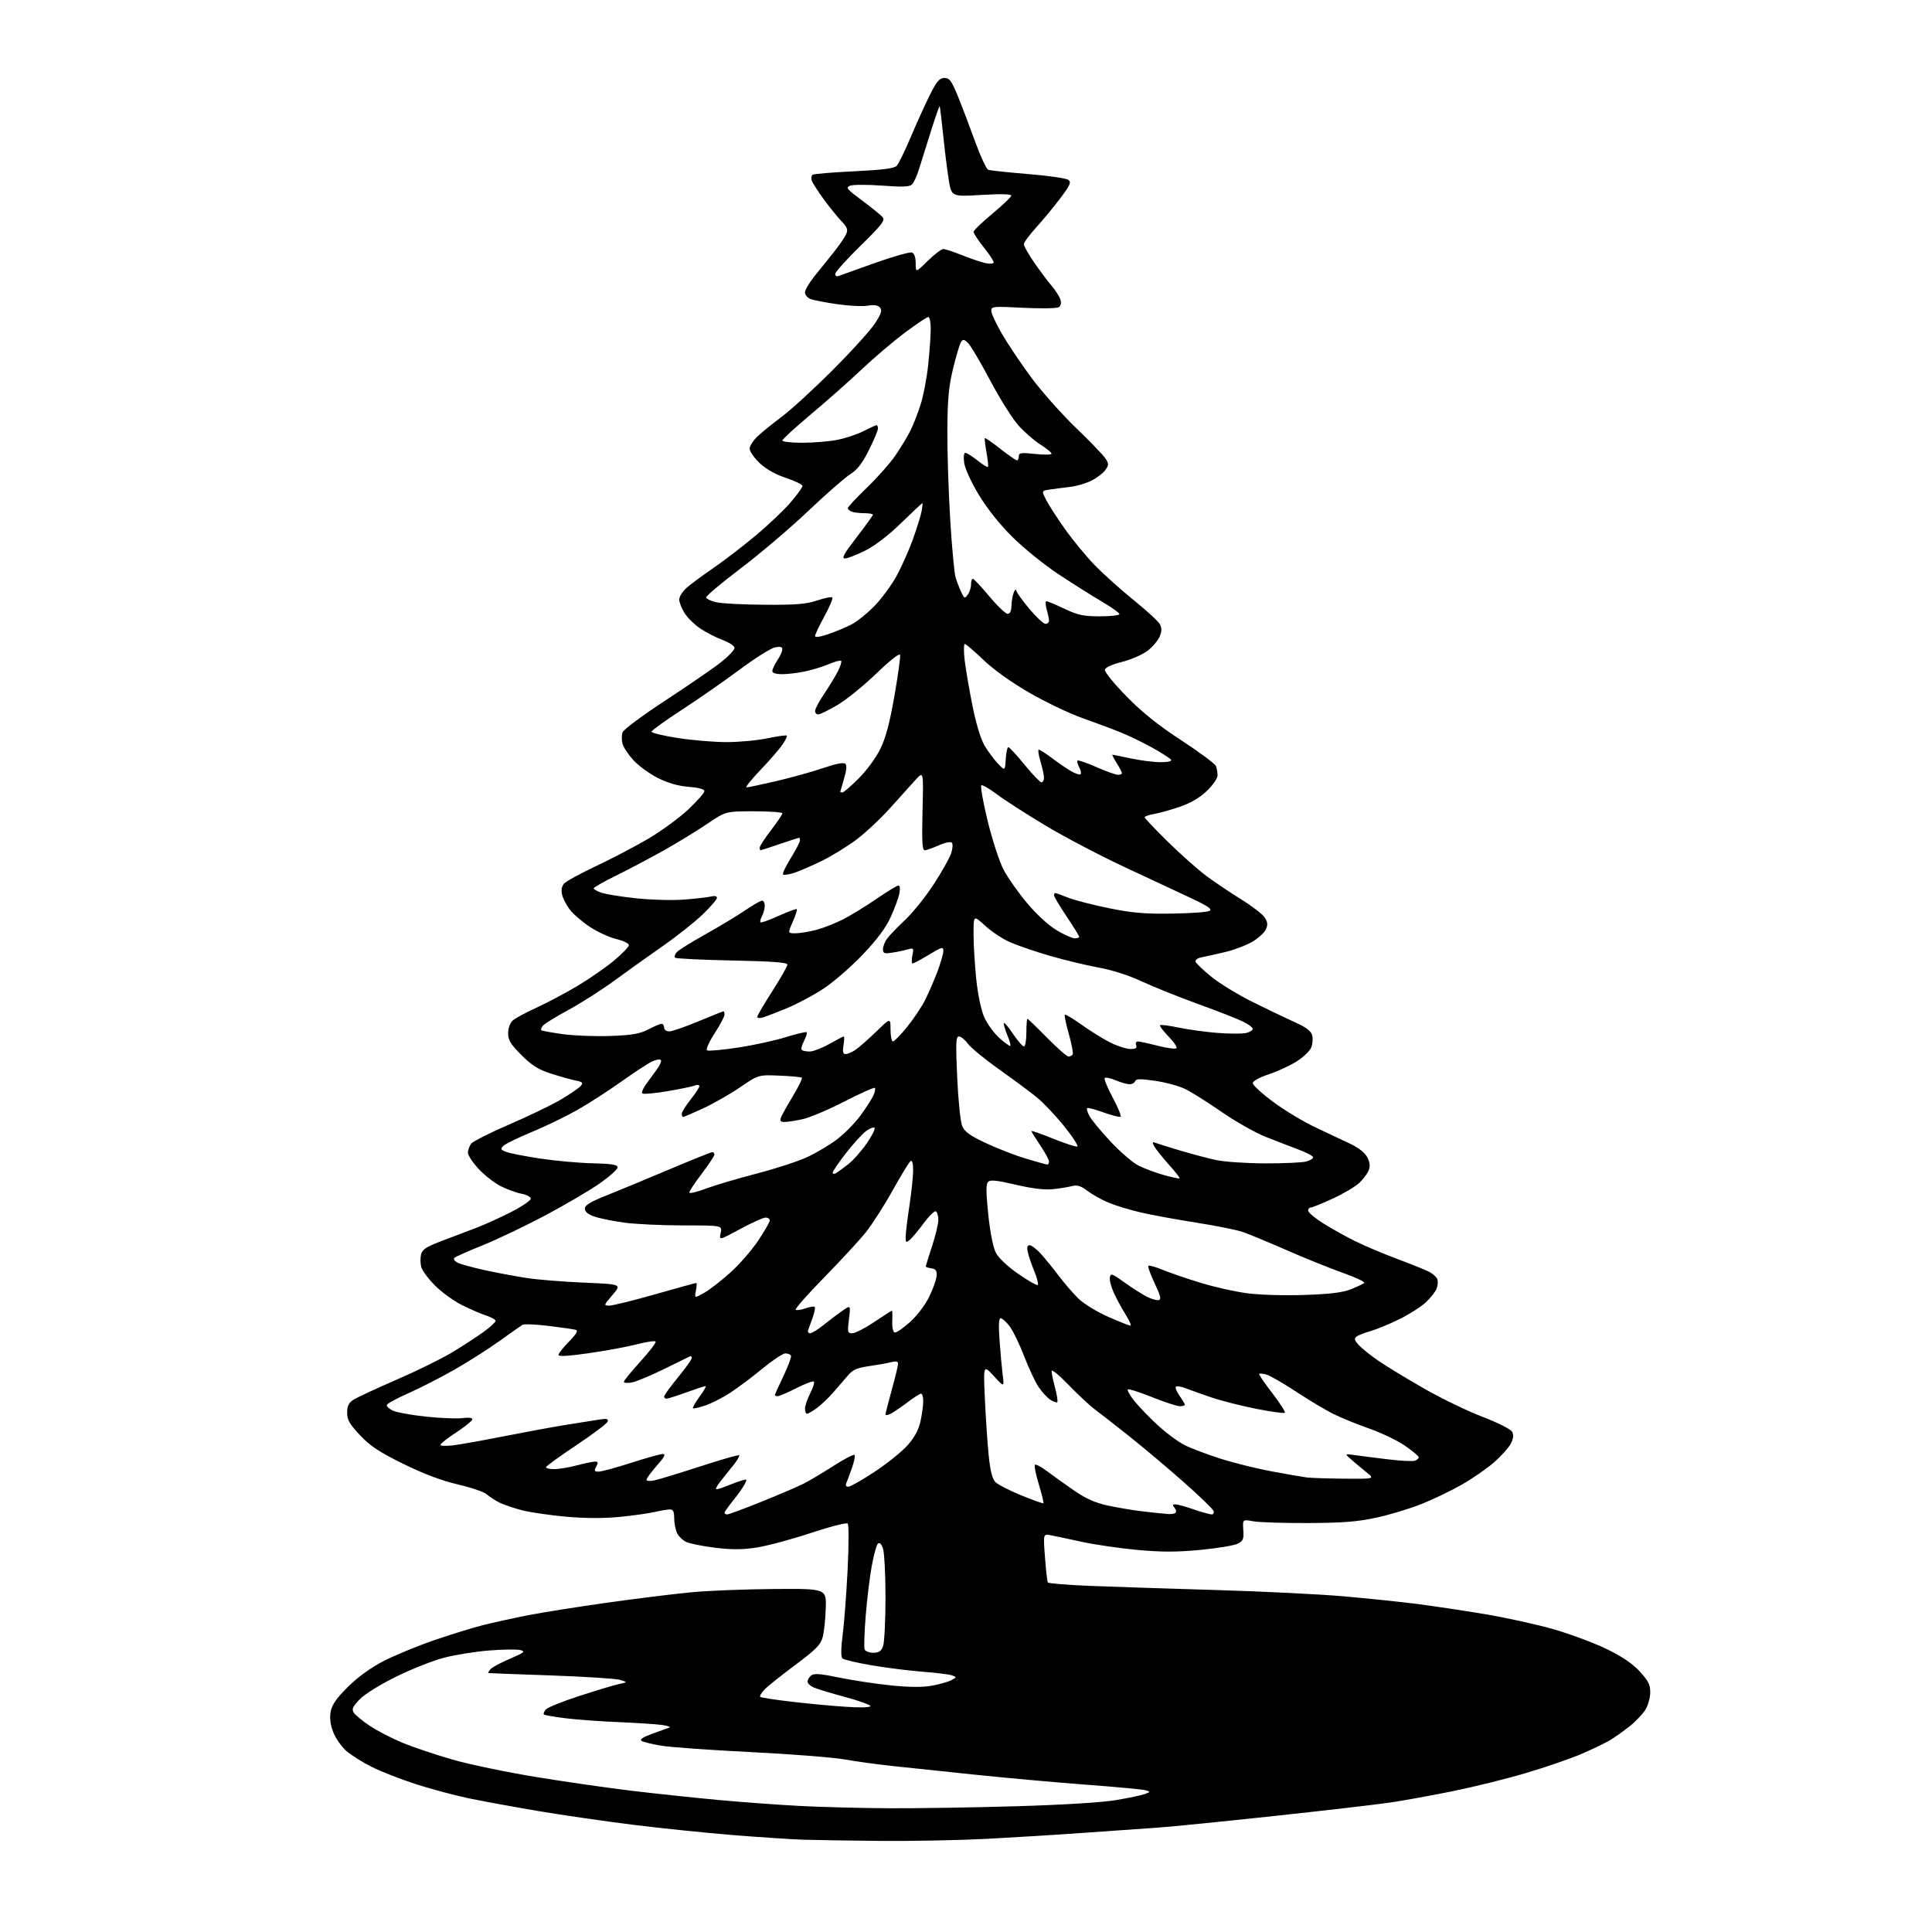 <?xml version="1.0" encoding="UTF-8" standalone="no"?>
<svg 
  version="1.1" 
  xmlns="http://www.w3.org/2000/svg" 
  xmlns:xlink="http://www.w3.org/1999/xlink" 
  xmlns:svg="http://www.w3.org/2000/svg"
  xmlns:rdf="http://www.w3.org/1999/02/22-rdf-syntax-ns#"
  xmlns:cc="http://creativecommons.org/ns#"
  xmlns:dc="http://purl.org/dc/elements/1.1/"
  viewBox="0 0 768 768"
  width="768"
  height="768"
>
<style>svg {background-color: white; }</style>"
<path stroke="none" fill="black" fill-rule="evenodd" d="M350.00,731.79C337.62,731.68 323.68,731.46 319.00,731.30C314.32,731.14 301.95,730.32 291.50,729.48C281.05,728.64 263.27,726.82 252.00,725.42C240.72,724.02 223.62,721.55 214.00,719.92C204.38,718.29 192.00,716.03 186.50,714.89C181.00,713.75 171.55,711.23 165.50,709.29C159.45,707.34 151.48,704.24 147.80,702.39C144.11,700.54 139.53,697.65 137.61,695.97C135.70,694.28 133.37,690.92 132.45,688.50C131.30,685.49 130.98,682.91 131.46,680.37C131.97,677.64 133.78,675.05 138.33,670.54C142.28,666.61 147.37,662.94 152.50,660.29C156.90,658.03 165.87,654.32 172.44,652.06C179.01,649.80 187.78,647.08 191.94,646.03C196.10,644.98 204.22,643.19 210.00,642.07C215.78,640.94 229.95,638.69 241.50,637.07C253.05,635.45 268.01,633.60 274.75,632.96C281.49,632.32 296.34,631.73 307.75,631.65C328.50,631.50 328.50,631.50 328.25,639.38C328.12,643.71 327.56,648.89 327.01,650.88C326.19,653.86 324.23,655.82 315.98,661.96C310.47,666.06 304.99,670.45 303.81,671.70C302.63,672.96 301.90,674.23 302.20,674.53C302.49,674.82 308.08,675.69 314.62,676.45C321.15,677.22 330.89,678.13 336.25,678.48C341.97,678.86 346.00,678.74 346.00,678.20C346.00,677.70 341.44,676.06 335.87,674.56C330.31,673.07 324.68,671.36 323.37,670.76C322.07,670.17 321.00,669.13 321.00,668.46C321.00,667.79 321.65,666.71 322.44,666.05C323.57,665.11 326.01,665.29 333.69,666.88C339.09,667.99 348.36,669.39 354.31,669.99C361.72,670.74 366.83,670.76 370.56,670.07C373.56,669.52 377.00,668.53 378.22,667.88C380.35,666.74 380.36,666.68 378.46,665.99C377.38,665.60 372.23,664.95 367.00,664.56C361.77,664.17 352.61,663.02 346.64,662.01C340.66,661.00 335.35,659.75 334.83,659.23C334.24,658.64 334.29,655.14 334.97,649.89C335.57,645.28 336.46,633.62 336.94,624.00C337.42,614.38 337.44,606.11 336.99,605.64C336.54,605.16 329.98,606.84 322.34,609.37C314.73,611.90 305.04,614.51 300.82,615.16C295.09,616.04 290.87,616.06 284.29,615.25C279.43,614.65 274.27,613.63 272.83,612.97C271.40,612.32 269.72,610.68 269.11,609.34C268.50,608.00 268.00,605.35 268.00,603.45C268.00,600.82 267.58,600.01 266.25,600.02C265.29,600.04 262.52,600.51 260.09,601.07C257.67,601.62 251.37,602.50 246.09,603.01C239.90,603.61 232.43,603.57 225.00,602.91C218.68,602.34 210.82,601.20 207.54,600.36C204.27,599.52 200.22,598.15 198.54,597.30C196.87,596.46 194.60,594.98 193.50,594.02C192.40,593.06 187.22,591.29 182.00,590.08C175.62,588.61 168.53,585.94 160.40,581.95C150.81,577.24 147.22,574.87 143.15,570.56C138.95,566.12 138.00,564.47 138.00,561.58C138.00,558.94 138.61,557.64 140.43,556.46C141.76,555.58 149.47,552.00 157.55,548.49C165.64,544.99 175.68,540.04 179.88,537.51C184.07,534.97 189.64,531.34 192.25,529.44C194.86,527.54 197.00,525.57 197.00,525.07C197.00,524.57 195.31,523.61 193.25,522.94C191.19,522.27 186.86,520.40 183.62,518.78C180.39,517.17 175.57,513.67 172.92,511.01C170.26,508.35 167.79,505.01 167.43,503.59C167.08,502.17 167.06,499.92 167.39,498.59C167.86,496.70 169.56,495.59 175.25,493.43C179.24,491.91 185.43,489.57 189.00,488.21C192.57,486.86 198.99,483.95 203.25,481.76C207.51,479.57 211.00,477.20 211.00,476.50C211.00,475.80 209.34,474.91 207.31,474.53C205.27,474.15 201.54,472.79 199.02,471.51C196.49,470.23 192.53,467.12 190.21,464.61C187.89,462.10 186.00,459.22 186.00,458.21C186.00,457.21 186.56,455.62 187.25,454.68C187.94,453.75 194.79,450.28 202.47,446.98C210.15,443.67 219.41,439.20 223.05,437.04C226.69,434.88 230.21,432.45 230.88,431.65C231.90,430.42 231.55,430.07 228.80,429.52C226.98,429.16 222.59,427.92 219.03,426.78C213.96,425.14 211.41,423.54 207.28,419.41C202.97,415.10 202.00,413.50 202.00,410.72C202.00,408.72 202.74,406.64 203.78,405.70C204.76,404.81 208.92,402.55 213.03,400.68C217.14,398.80 224.43,394.95 229.23,392.11C234.03,389.27 240.67,384.69 243.98,381.94C247.29,379.18 250.00,376.37 250.00,375.70C250.00,375.03 247.75,373.94 244.99,373.28C242.23,372.63 237.49,370.44 234.44,368.42C231.40,366.40 227.84,363.34 226.53,361.62C225.22,359.90 223.85,357.26 223.47,355.74C223.02,353.97 223.27,352.38 224.14,351.32C224.89,350.41 230.64,347.24 236.92,344.29C243.21,341.33 252.54,336.44 257.67,333.43C262.80,330.41 269.92,325.20 273.50,321.86C277.07,318.51 280.00,315.21 280.00,314.52C280.00,313.71 277.81,313.10 273.74,312.77C269.51,312.43 265.51,311.28 261.43,309.22C258.10,307.54 253.73,304.34 251.72,302.11C249.70,299.88 247.77,296.95 247.44,295.60C247.10,294.25 247.10,292.25 247.45,291.16C247.81,290.04 255.33,284.44 264.79,278.25C273.98,272.24 283.86,265.44 286.75,263.14C289.64,260.84 292.00,258.33 292.00,257.56C292.00,256.79 289.86,255.37 287.25,254.40C284.64,253.43 280.63,251.37 278.34,249.83C276.05,248.29 273.24,245.51 272.09,243.65C270.94,241.79 270.00,239.39 270.00,238.32C270.00,237.25 271.24,235.23 272.75,233.84C274.26,232.45 278.95,228.96 283.16,226.09C287.38,223.22 295.04,217.35 300.19,213.06C305.34,208.76 311.68,202.75 314.28,199.71C316.87,196.67 319.00,193.73 319.00,193.17C319.00,192.62 316.04,191.18 312.43,189.98C308.18,188.56 304.48,186.47 301.93,184.05C299.77,181.99 298.00,179.43 298.00,178.35C298.00,177.27 299.46,175.03 301.25,173.35C303.04,171.68 307.43,168.14 311.00,165.47C314.57,162.80 323.60,154.52 331.05,147.06C338.51,139.60 346.04,131.29 347.79,128.59C350.30,124.73 350.73,123.39 349.82,122.28C349.01,121.30 347.54,121.07 344.93,121.51C342.89,121.86 337.45,121.60 332.86,120.93C328.26,120.27 323.49,119.35 322.25,118.89C321.01,118.43 320.00,117.24 320.00,116.26C320.00,115.27 321.69,112.38 323.75,109.82C325.81,107.27 329.24,103.00 331.37,100.34C333.49,97.68 335.71,94.48 336.29,93.22C337.18,91.29 336.89,90.46 334.31,87.72C332.65,85.95 329.49,82.03 327.29,79.00C325.09,75.97 323.02,72.73 322.69,71.78C322.36,70.84 322.53,69.79 323.08,69.45C323.62,69.11 331.05,68.50 339.58,68.09C350.88,67.54 355.46,66.95 356.45,65.92C357.20,65.14 359.71,60.00 362.03,54.50C364.35,49.00 367.77,41.46 369.63,37.75C372.40,32.24 373.47,31.00 375.42,31.00C377.45,31.00 378.26,32.09 380.77,38.25C382.40,42.24 385.47,50.33 387.61,56.23C389.75,62.14 392.10,67.20 392.84,67.49C393.57,67.77 400.68,68.53 408.64,69.18C416.60,69.83 423.79,70.86 424.63,71.47C425.94,72.43 425.49,73.48 421.44,78.86C418.85,82.31 414.54,87.53 411.86,90.46C409.19,93.39 407.00,96.37 407.00,97.10C407.00,97.82 408.88,101.13 411.18,104.46C413.48,107.78 416.59,111.93 418.09,113.68C419.60,115.44 421.14,117.85 421.52,119.06C421.96,120.46 421.72,121.56 420.86,122.12C420.11,122.60 413.76,122.71 406.75,122.35C394.65,121.73 394.00,121.80 394.05,123.60C394.08,124.65 395.99,128.76 398.30,132.74C400.61,136.73 405.82,144.49 409.89,150.00C413.95,155.50 421.90,164.46 427.55,169.91C433.20,175.35 438.53,180.89 439.40,182.20C440.82,184.37 440.82,184.81 439.42,186.81C438.57,188.03 436.10,189.93 433.94,191.03C431.78,192.13 427.87,193.28 425.25,193.57C422.64,193.87 419.04,194.33 417.25,194.60C414.01,195.09 414.01,195.09 415.90,198.79C416.94,200.83 420.35,206.10 423.48,210.50C426.61,214.90 431.95,221.35 435.34,224.83C438.73,228.31 445.66,234.52 450.74,238.63C455.83,242.74 460.48,247.02 461.08,248.14C461.88,249.64 461.85,250.95 460.98,253.05C460.32,254.63 458.15,257.18 456.14,258.71C454.14,260.24 449.57,262.22 446.00,263.12C442.02,264.12 439.38,265.33 439.20,266.24C439.04,267.06 442.86,271.78 447.70,276.72C453.99,283.16 460.24,288.17 469.62,294.31C476.84,299.03 483.03,303.63 483.37,304.53C483.72,305.43 484.00,307.10 484.00,308.25C484.00,309.41 482.09,312.17 479.73,314.42C476.89,317.13 473.29,319.24 468.98,320.71C465.42,321.93 460.81,323.22 458.75,323.57C456.69,323.93 455.00,324.52 455.00,324.88C455.00,325.24 459.16,329.63 464.25,334.62C469.34,339.62 476.20,345.71 479.50,348.17C482.80,350.62 489.02,354.81 493.33,357.47C497.63,360.13 501.86,363.38 502.72,364.69C503.94,366.56 504.04,367.61 503.20,369.47C502.60,370.78 500.15,373.00 497.76,374.40C495.37,375.80 490.51,377.63 486.96,378.47C483.41,379.31 479.23,380.24 477.68,380.53C476.08,380.84 475.03,381.60 475.25,382.29C475.47,382.95 478.32,385.67 481.57,388.31C484.83,390.96 492.23,395.47 498.00,398.33C503.77,401.20 511.31,404.81 514.76,406.37C519.40,408.47 521.17,409.83 521.63,411.67C521.97,413.03 521.75,415.24 521.14,416.59C520.53,417.93 517.94,420.35 515.37,421.98C512.81,423.60 507.86,425.88 504.36,427.05C500.52,428.32 498.00,429.73 498.00,430.59C498.00,431.37 501.66,434.72 506.14,438.04C510.61,441.36 518.15,445.91 522.89,448.14C527.62,450.38 533.87,453.33 536.77,454.69C540.07,456.24 542.58,458.23 543.51,460.03C544.54,462.01 544.72,463.60 544.10,465.19C543.60,466.46 541.92,468.72 540.35,470.20C538.78,471.69 534.04,474.50 529.81,476.45C525.59,478.40 521.65,480.00 521.07,480.00C520.48,480.00 520.00,480.56 520.01,481.25C520.01,481.94 522.60,484.14 525.76,486.15C528.92,488.16 534.65,491.37 538.50,493.28C542.35,495.19 550.00,498.43 555.50,500.48C561.00,502.53 566.68,504.82 568.13,505.57C569.57,506.32 571.02,507.62 571.35,508.47C571.68,509.32 571.55,511.03 571.07,512.26C570.59,513.49 568.69,515.92 566.85,517.65C565.01,519.38 560.35,522.37 556.50,524.28C552.65,526.20 547.48,528.35 545.00,529.06C542.52,529.77 539.92,530.79 539.22,531.33C538.21,532.09 538.43,532.83 540.22,534.76C541.47,536.12 545.02,538.95 548.11,541.05C551.19,543.16 559.27,548.07 566.07,551.96C572.86,555.85 583.30,560.90 589.27,563.19C595.51,565.59 600.53,568.12 601.09,569.17C601.77,570.44 601.61,571.85 600.56,573.89C599.73,575.49 596.75,578.81 593.94,581.27C591.13,583.73 585.42,587.69 581.25,590.08C577.08,592.47 569.86,595.95 565.20,597.82C560.55,599.68 552.41,602.15 547.12,603.29C539.56,604.92 533.76,605.38 520.00,605.43C510.38,605.47 500.58,605.16 498.23,604.74C493.96,603.97 493.96,603.97 494.23,608.19C494.47,611.87 494.17,612.58 491.91,613.68C490.49,614.38 483.81,615.48 477.06,616.12C467.73,617.00 461.75,617.00 452.14,616.12C445.19,615.48 435.23,614.03 430.00,612.89C424.77,611.75 419.19,610.57 417.60,610.27C414.69,609.73 414.69,609.73 415.40,619.04C415.78,624.16 416.29,628.67 416.53,629.05C416.77,629.44 424.29,630.05 433.23,630.41C442.18,630.77 464.57,631.51 482.99,632.05C501.41,632.58 524.36,633.71 533.99,634.55C543.62,635.40 556.67,636.75 563.00,637.56C569.33,638.37 581.45,640.18 589.94,641.59C598.42,643.00 610.80,645.71 617.44,647.61C624.07,649.52 633.58,653.05 638.56,655.46C644.75,658.47 648.94,661.29 651.81,664.41C655.19,668.08 656.00,669.68 656.00,672.73C655.99,674.80 655.14,677.89 654.11,679.59C653.07,681.29 650.26,684.26 647.86,686.18C645.46,688.09 641.92,690.61 639.98,691.77C638.04,692.93 632.87,695.41 628.48,697.29C624.09,699.16 614.20,702.56 606.50,704.84C598.80,707.12 585.75,710.35 577.50,712.02C569.25,713.69 558.23,715.70 553.00,716.48C547.77,717.27 526.85,719.70 506.50,721.89C486.15,724.07 465.68,726.13 461.00,726.45C456.32,726.77 443.27,727.70 432.00,728.50C420.73,729.31 402.73,730.42 392.00,730.98C381.27,731.53 362.38,731.90 350.00,731.79zM353.50,718.81C364.50,718.86 387.23,718.51 404.00,718.01C422.56,717.46 438.07,716.51 443.62,715.57C448.63,714.73 453.80,713.64 455.10,713.16C457.33,712.33 457.35,712.25 455.48,711.67C454.39,711.33 444.05,710.36 432.50,709.50C420.95,708.64 400.93,706.85 388.00,705.51C375.07,704.17 359.77,702.56 354.00,701.93C348.23,701.30 339.90,700.14 335.50,699.36C331.10,698.58 314.45,697.29 298.50,696.49C282.55,695.69 266.56,694.55 262.97,693.96C259.38,693.38 255.84,692.52 255.10,692.06C254.17,691.49 255.41,690.63 259.13,689.25C262.08,688.17 265.18,687.05 266.00,686.77C266.82,686.49 265.48,686.00 263.00,685.68C260.52,685.36 252.65,684.85 245.50,684.55C238.35,684.26 228.94,683.56 224.59,683.01C220.24,682.46 216.46,681.79 216.19,681.53C215.93,681.26 216.27,680.39 216.94,679.57C217.61,678.76 223.64,676.33 230.33,674.16C237.02,671.99 244.07,669.87 246.00,669.45C249.50,668.69 249.50,668.69 246.50,667.78C244.85,667.28 232.47,666.48 219.00,666.01C205.53,665.54 194.33,665.12 194.13,665.07C193.92,665.03 194.28,664.37 194.92,663.59C195.56,662.82 199.06,660.93 202.68,659.39C208.45,656.93 208.97,656.50 206.85,655.93C205.52,655.58 199.94,655.65 194.46,656.09C188.98,656.53 180.92,657.82 176.55,658.96C172.17,660.09 163.62,663.47 157.55,666.46C151.18,669.59 145.03,673.41 143.02,675.47C140.23,678.36 139.75,679.40 140.60,680.78C141.17,681.73 144.09,684.12 147.07,686.10C150.06,688.08 155.97,691.12 160.20,692.86C164.44,694.60 173.31,697.57 179.91,699.47C186.52,701.38 201.50,704.49 213.21,706.41C224.92,708.32 242.15,710.80 251.50,711.91C260.85,713.03 276.18,714.65 285.57,715.52C294.96,716.39 309.59,717.46 318.07,717.90C326.56,718.34 342.50,718.75 353.50,718.81zM347.13,657.00C349.34,657.00 350.29,656.38 351.02,654.43C351.56,653.02 352.00,644.28 352.00,635.00C352.00,625.72 351.53,616.90 350.96,615.40C350.28,613.61 349.59,613.01 348.94,613.66C348.40,614.20 347.31,618.21 346.52,622.57C345.72,626.93 344.65,635.85 344.12,642.39C343.60,648.93 343.41,654.90 343.69,655.64C343.98,656.39 345.53,657.00 347.13,657.00zM289.10,602.00C289.70,602.00 295.87,599.71 302.79,596.92C309.72,594.13 317.22,590.91 319.45,589.78C321.68,588.65 327.01,585.48 331.29,582.74C335.58,580.00 339.35,578.02 339.67,578.34C340.00,578.66 339.59,580.86 338.77,583.21C337.96,585.57 336.95,588.29 336.54,589.25C336.02,590.45 336.24,591.00 337.22,591.00C338.00,591.00 342.73,588.31 347.72,585.03C352.70,581.74 358.60,576.99 360.82,574.46C363.61,571.30 365.19,568.33 365.93,564.89C366.52,562.15 367.00,558.57 367.00,556.95C367.00,555.33 366.61,554.00 366.14,554.00C365.67,554.00 363.31,555.50 360.89,557.34C358.48,559.18 355.49,561.22 354.25,561.88C353.01,562.53 352.00,562.71 352.00,562.28C352.00,561.84 353.12,557.44 354.49,552.49C355.86,547.55 356.98,542.89 356.99,542.14C357.00,541.15 356.25,540.98 354.25,541.49C352.74,541.88 348.80,542.58 345.50,543.05C340.77,543.73 339.00,544.50 337.12,546.70C335.81,548.24 333.20,551.26 331.33,553.42C329.46,555.57 326.51,558.38 324.77,559.67C323.03,560.95 321.25,562.00 320.81,562.00C320.36,562.00 320.00,561.08 320.00,559.96C320.00,558.84 320.93,556.09 322.07,553.86C323.21,551.63 323.87,549.53 323.53,549.20C323.20,548.86 320.08,550.03 316.61,551.79C313.14,553.56 309.78,555.00 309.15,555.00C308.52,555.00 308.00,554.81 308.00,554.58C308.00,554.35 309.56,550.91 311.47,546.93C313.37,542.95 314.70,539.32 314.41,538.85C314.12,538.38 313.11,538.00 312.16,538.00C311.22,538.00 307.08,540.76 302.97,544.13C298.86,547.51 293.09,551.83 290.15,553.73C287.21,555.63 282.80,557.87 280.35,558.71C277.90,559.54 275.70,560.03 275.46,559.79C275.22,559.55 276.41,557.48 278.10,555.18C279.79,552.88 280.85,551.00 280.46,551.00C280.06,551.00 276.62,552.12 272.81,553.50C269.00,554.88 265.46,556.00 264.94,556.00C264.42,556.00 264.00,555.61 264.00,555.13C264.00,554.65 266.48,551.23 269.50,547.54C272.52,543.85 275.00,540.38 275.00,539.83C275.00,539.28 274.66,538.98 274.25,539.17C273.84,539.35 269.23,541.61 264.00,544.20C258.77,546.78 253.04,549.18 251.25,549.53C249.46,549.88 248.00,549.77 248.00,549.29C248.00,548.81 250.98,545.16 254.62,541.17C258.26,537.18 260.95,533.62 260.60,533.27C260.25,532.91 256.93,533.41 253.23,534.37C249.53,535.33 240.99,536.91 234.25,537.89C226.20,539.05 222.00,539.31 222.00,538.62C222.00,538.05 223.88,535.66 226.17,533.32C229.10,530.34 229.92,528.94 228.92,528.64C228.14,528.41 223.31,527.71 218.20,527.08C213.08,526.46 208.35,526.26 207.70,526.64C207.04,527.03 202.90,529.93 198.50,533.10C194.10,536.27 186.00,541.42 180.50,544.55C175.00,547.67 166.79,551.86 162.27,553.86C157.74,555.86 153.91,557.94 153.77,558.49C153.62,559.03 154.68,560.04 156.11,560.73C157.55,561.42 163.37,562.48 169.04,563.10C174.70,563.72 181.31,564.00 183.72,563.73C186.68,563.39 187.97,563.60 187.71,564.36C187.51,564.97 184.60,567.28 181.24,569.49C177.88,571.69 175.11,573.88 175.07,574.34C175.03,574.81 177.36,574.89 180.25,574.53C183.14,574.17 192.03,572.58 200.00,571.00C207.97,569.42 219.00,567.38 224.50,566.48C230.00,565.58 236.20,564.59 238.27,564.29C241.29,563.84 241.93,564.02 241.49,565.18C241.18,565.97 235.56,570.19 229.00,574.56C222.43,578.93 217.05,582.84 217.03,583.25C217.01,583.66 218.48,584.00 220.29,584.00C222.10,584.00 226.17,583.33 229.34,582.50C232.51,581.67 235.77,581.00 236.58,581.00C237.76,581.00 237.85,581.42 237.00,583.00C236.09,584.70 236.24,585.00 237.98,585.00C239.11,585.00 244.91,583.42 250.86,581.50C256.82,579.58 262.47,578.00 263.43,578.00C264.75,578.00 264.18,579.13 261.08,582.64C258.84,585.19 257.00,587.70 257.00,588.22C257.00,588.76 258.39,588.86 260.25,588.45C262.04,588.06 270.22,585.56 278.43,582.89C286.65,580.22 293.57,578.24 293.82,578.49C294.07,578.74 293.12,580.42 291.70,582.22C290.27,584.03 287.93,586.96 286.48,588.75C285.04,590.54 284.28,592.00 284.81,592.00C285.33,592.00 287.27,591.38 289.13,590.62C290.98,589.86 293.55,588.92 294.84,588.53C297.03,587.86 297.09,587.96 295.93,590.16C295.25,591.44 293.18,594.35 291.34,596.60C289.51,598.86 288.00,601.00 288.00,601.35C288.00,601.71 288.49,602.00 289.10,602.00zM464.58,601.87C465.73,601.94 466.96,601.70 467.32,601.34C467.69,600.98 467.48,600.08 466.87,599.34C466.02,598.32 466.11,598.00 467.22,598.00C468.03,598.00 471.30,598.90 474.50,600.00C477.70,601.10 480.90,602.00 481.63,602.00C482.35,602.00 482.69,601.36 482.39,600.58C482.10,599.81 476.82,594.72 470.68,589.28C464.53,583.84 455.00,575.80 449.50,571.42C444.00,567.03 437.72,562.12 435.54,560.51C433.36,558.90 428.53,554.41 424.80,550.54C421.08,546.67 418.03,544.17 418.02,545.00C418.02,545.83 418.65,548.84 419.41,551.69C420.17,554.54 420.56,557.11 420.28,557.39C420.00,557.67 418.74,557.22 417.49,556.40C416.23,555.58 414.10,553.24 412.76,551.20C411.42,549.17 408.86,543.67 407.07,539.00C405.28,534.33 402.71,529.04 401.36,527.25C400.00,525.46 398.40,524.00 397.80,524.00C397.04,524.00 396.89,526.68 397.33,532.75C397.67,537.56 398.24,543.75 398.58,546.50C399.21,551.50 399.21,551.50 395.05,547.00C390.89,542.50 390.89,542.50 391.50,556.00C391.84,563.42 392.52,573.52 393.01,578.43C393.66,584.82 394.43,587.87 395.72,589.17C396.72,590.16 401.33,592.53 405.98,594.43C410.63,596.34 414.59,597.74 414.78,597.55C414.97,597.37 414.14,593.99 412.95,590.05C411.75,586.12 411.05,582.61 411.39,582.27C411.73,581.93 413.92,583.09 416.26,584.85C418.59,586.61 423.41,590.06 426.96,592.50C431.64,595.73 435.35,597.38 440.46,598.50C444.33,599.35 450.88,600.43 455.00,600.89C459.12,601.36 463.44,601.80 464.58,601.87zM534.50,587.80C546.50,587.89 546.50,587.89 543.13,585.20C541.28,583.71 538.58,581.45 537.13,580.17C534.50,577.85 534.50,577.85 538.50,578.42C540.70,578.74 546.66,579.50 551.74,580.11C556.83,580.72 561.66,580.96 562.49,580.64C563.32,580.32 563.99,579.71 563.99,579.28C563.98,578.85 561.55,576.81 558.58,574.75C555.61,572.69 549.21,569.61 544.34,567.90C539.48,566.19 533.02,563.56 530.00,562.05C526.98,560.55 520.28,556.54 515.12,553.15C509.96,549.75 504.65,546.70 503.32,546.37C501.99,546.03 500.74,545.93 500.53,546.14C500.32,546.35 502.66,549.78 505.73,553.77C508.80,557.76 511.05,561.28 510.74,561.59C510.42,561.91 505.29,561.20 499.33,560.02C493.37,558.84 485.35,556.80 481.50,555.48C477.65,554.17 473.05,552.54 471.29,551.84C469.52,551.15 467.79,550.88 467.43,551.24C467.07,551.59 467.73,553.22 468.89,554.85C470.05,556.48 471.00,558.08 471.00,558.40C471.00,558.73 470.10,559.00 469.01,559.00C467.91,559.00 462.94,557.37 457.96,555.38C452.98,553.38 448.65,552.01 448.34,552.33C448.02,552.65 449.16,554.68 450.87,556.84C452.59,559.01 456.73,563.31 460.08,566.41C463.43,569.52 468.27,573.11 470.84,574.41C473.40,575.70 479.80,578.13 485.05,579.81C490.30,581.49 499.52,583.78 505.55,584.90C511.57,586.02 517.85,587.11 519.50,587.32C521.15,587.53 527.90,587.74 534.50,587.80zM322.04,530.00C322.73,530.00 325.14,528.51 327.40,526.69C329.65,524.88 333.00,522.34 334.84,521.06C338.18,518.74 338.18,518.74 337.47,524.37C336.82,529.60 336.92,530.00 338.81,530.00C339.93,530.00 343.86,527.98 347.55,525.50C351.25,523.02 354.40,521.00 354.57,521.00C354.74,521.00 354.79,522.86 354.69,525.14C354.58,527.43 355.00,529.46 355.60,529.68C356.21,529.89 358.93,528.07 361.64,525.63C364.49,523.07 367.76,518.78 369.36,515.51C370.90,512.38 372.23,508.63 372.32,507.16C372.46,505.10 372.00,504.43 370.25,504.18C369.01,504.01 368.00,503.68 368.00,503.46C368.00,503.24 369.12,499.62 370.50,495.40C371.88,491.19 373.00,486.48 373.00,484.93C373.00,483.38 372.57,481.85 372.05,481.53C371.53,481.21 369.35,483.32 367.20,486.22C365.06,489.13 362.56,492.12 361.65,492.87C360.19,494.09 360.00,493.96 360.00,491.79C360.00,490.43 360.67,484.86 361.49,479.41C362.32,473.96 362.99,467.56 362.99,465.19C363.00,462.62 362.60,461.13 362.02,461.49C361.47,461.83 358.27,467.05 354.90,473.10C351.53,479.15 346.72,486.66 344.22,489.80C341.72,492.93 334.27,501.01 327.67,507.75C321.07,514.49 315.95,520.28 316.29,520.62C316.62,520.96 318.34,520.73 320.11,520.11C321.88,519.50 323.56,519.23 323.85,519.52C324.15,519.81 323.78,521.73 323.05,523.78C322.32,525.82 321.51,528.06 321.25,528.75C321.00,529.44 321.35,530.00 322.04,530.00zM449.35,526.97C449.82,526.99 449.01,525.09 447.56,522.75C446.10,520.41 444.00,516.57 442.89,514.21C441.78,511.85 441.01,509.01 441.19,507.89C441.47,506.02 441.95,506.17 447.00,509.79C450.02,511.95 453.99,514.48 455.82,515.42C457.64,516.36 459.78,516.98 460.57,516.81C461.71,516.57 461.37,515.14 458.98,510.11C457.31,506.59 456.19,503.47 456.49,503.18C456.78,502.88 459.38,503.61 462.26,504.80C465.14,505.98 471.89,508.30 477.25,509.94C482.62,511.58 490.92,513.45 495.70,514.08C500.62,514.74 510.49,515.04 518.45,514.77C528.76,514.42 533.70,513.82 537.00,512.50C539.48,511.51 541.86,510.38 542.31,509.99C542.75,509.60 538.93,507.80 533.81,505.98C528.69,504.17 518.59,500.09 511.36,496.92C504.14,493.75 496.26,490.49 493.86,489.68C491.46,488.87 483.20,487.22 475.50,486.01C467.80,484.81 457.89,482.99 453.48,481.97C449.07,480.96 443.22,479.16 440.48,477.99C437.74,476.82 434.01,474.72 432.18,473.33C429.66,471.40 428.22,470.96 426.18,471.49C424.71,471.88 421.25,472.43 418.50,472.71C415.16,473.06 410.27,472.47 403.73,470.93C396.28,469.18 393.69,468.91 392.80,469.80C391.91,470.69 391.92,473.75 392.85,482.74C393.60,489.94 394.77,495.84 395.87,497.97C396.95,500.06 400.50,503.41 404.81,506.41C408.74,509.14 412.22,511.11 412.55,510.79C412.87,510.46 412.25,508.01 411.15,505.35C410.06,502.68 408.89,499.26 408.56,497.75C408.14,495.83 408.36,495.00 409.28,495.00C410.01,495.00 411.96,496.46 413.61,498.25C415.26,500.04 418.47,503.98 420.75,507.00C423.02,510.02 426.60,514.17 428.70,516.22C430.82,518.28 436.07,521.49 440.51,523.44C444.90,525.37 448.88,526.96 449.35,526.97zM242.23,519.00C243.55,519.00 251.74,516.98 260.44,514.50C269.15,512.02 276.49,510.00 276.76,510.00C277.03,510.00 276.97,511.38 276.64,513.06C276.03,516.11 276.03,516.11 279.93,513.92C282.07,512.71 286.77,509.08 290.36,505.84C293.94,502.60 298.93,496.86 301.44,493.09C303.95,489.32 306.00,485.73 306.00,485.12C306.00,484.50 305.25,484.00 304.33,484.00C303.41,484.00 298.87,486.05 294.24,488.55C285.82,493.11 285.82,493.11 286.48,490.11C287.13,487.12 287.13,487.12 271.65,487.12C263.13,487.12 252.54,486.62 248.10,486.01C243.67,485.41 238.35,484.32 236.27,483.60C233.75,482.73 232.50,481.69 232.50,480.46C232.50,479.08 234.63,477.77 241.00,475.24C245.68,473.38 256.87,468.74 265.88,464.93C274.90,461.12 282.66,458.00 283.13,458.00C283.61,458.00 284.00,458.43 284.00,458.95C284.00,459.47 281.75,462.87 279.00,466.50C276.25,470.13 274.00,473.53 274.00,474.04C274.00,474.56 276.94,473.88 280.54,472.52C284.13,471.17 293.23,468.47 300.75,466.53C308.27,464.58 317.36,461.61 320.95,459.94C324.54,458.26 329.83,455.10 332.72,452.92C335.60,450.74 339.78,446.51 341.99,443.52C344.20,440.52 346.53,436.93 347.17,435.53C347.80,434.13 348.08,432.75 347.79,432.45C347.49,432.16 342.05,434.59 335.69,437.86C329.33,441.13 321.83,444.30 319.01,444.90C316.20,445.51 312.98,446.00 311.84,446.00C310.30,446.00 309.95,445.56 310.44,444.25C310.81,443.29 312.94,439.45 315.19,435.72C317.43,431.99 319.04,428.71 318.76,428.43C318.49,428.15 314.49,427.77 309.88,427.58C301.50,427.23 301.50,427.23 294.23,432.19C290.23,434.92 283.62,438.69 279.54,440.58C275.47,442.46 271.88,444.00 271.57,444.00C271.25,444.00 271.00,443.44 271.01,442.75C271.02,442.06 272.59,439.52 274.51,437.11C276.43,434.69 278.00,432.28 278.00,431.75C278.00,431.22 277.21,431.11 276.25,431.50C275.29,431.90 270.34,432.92 265.25,433.78C260.16,434.63 255.69,435.03 255.32,434.65C254.95,434.28 255.62,432.63 256.82,430.99C258.02,429.34 259.98,426.66 261.18,425.01C262.38,423.37 263.05,421.72 262.68,421.35C262.31,420.98 260.77,421.24 259.25,421.93C257.74,422.61 252.22,426.22 247.00,429.94C241.78,433.66 233.85,438.77 229.39,441.29C224.94,443.81 216.84,447.73 211.39,449.99C205.95,452.25 200.86,454.73 200.08,455.51C198.85,456.73 199.01,457.05 201.26,457.91C202.69,458.45 208.73,459.64 214.68,460.54C220.63,461.44 230.00,462.29 235.50,462.42C243.27,462.61 245.50,462.98 245.50,464.06C245.50,464.83 242.27,467.72 238.31,470.48C234.36,473.24 224.69,478.92 216.81,483.11C208.94,487.29 197.78,492.62 192.00,494.96C186.22,497.29 181.11,499.56 180.64,500.01C180.17,500.45 180.68,501.29 181.77,501.88C182.87,502.46 187.75,503.82 192.63,504.89C197.51,505.96 205.10,507.38 209.50,508.05C213.90,508.71 224.17,509.53 232.31,509.88C247.13,510.50 247.13,510.50 243.49,514.75C239.95,518.88 239.91,519.00 242.23,519.00zM468.88,468.41C469.09,468.23 467.15,465.73 464.57,462.87C462.00,460.00 459.41,456.77 458.83,455.68C457.95,454.03 458.04,453.80 459.37,454.31C460.26,454.65 464.70,456.04 469.24,457.39C473.78,458.75 480.20,460.44 483.50,461.15C486.80,461.85 495.57,462.44 503.00,462.46C510.43,462.47 517.74,462.14 519.25,461.72C520.76,461.30 522.00,460.55 522.00,460.05C522.00,459.55 519.41,458.18 516.25,456.99C513.09,455.81 507.12,453.50 503.00,451.86C498.88,450.22 491.00,445.75 485.50,441.93C480.00,438.11 473.48,434.02 471.01,432.84C468.54,431.66 463.17,430.21 459.08,429.62C453.33,428.79 451.56,428.83 451.24,429.78C451.02,430.45 450.03,431.00 449.04,431.00C448.05,431.00 445.57,430.30 443.51,429.44C441.46,428.58 439.49,428.17 439.14,428.53C438.79,428.88 440.20,432.35 442.28,436.23C444.35,440.11 445.79,443.55 445.46,443.87C445.14,444.19 442.12,443.46 438.76,442.24C435.40,441.01 432.43,440.23 432.16,440.51C431.89,440.78 432.30,442.20 433.08,443.66C433.86,445.13 437.61,449.65 441.40,453.72C445.20,457.79 450.15,462.07 452.40,463.24C454.66,464.41 459.20,466.12 462.50,467.06C465.80,467.99 468.67,468.60 468.88,468.41zM332.25,466.39C332.94,465.99 335.12,464.40 337.11,462.86C339.09,461.32 342.43,457.57 344.53,454.53C346.62,451.49 348.03,448.69 347.65,448.32C347.27,447.94 345.74,448.54 344.23,449.66C342.73,450.77 339.14,454.72 336.25,458.44C333.36,462.16 331.00,465.64 331.00,466.16C331.00,466.69 331.56,466.79 332.25,466.39zM416.25,462.93C416.66,462.97 417.00,462.43 417.00,461.74C417.00,461.04 415.43,458.13 413.50,455.28C411.57,452.42 410.00,449.87 410.00,449.62C410.00,449.36 413.87,450.72 418.61,452.63C423.34,454.54 427.67,455.94 428.23,455.76C428.78,455.57 426.48,451.98 423.10,447.79C419.72,443.59 414.83,438.41 412.23,436.28C409.63,434.14 402.88,429.14 397.24,425.15C391.60,421.16 386.00,416.57 384.80,414.95C383.61,413.33 381.98,412.00 381.20,412.00C379.99,412.00 379.88,414.51 380.50,428.25C380.89,437.19 381.78,445.86 382.46,447.52C383.45,449.92 385.44,451.36 391.99,454.44C396.55,456.57 403.70,459.35 407.89,460.59C412.08,461.84 415.84,462.89 416.25,462.93zM424.74,420.00C425.37,420.00 426.12,419.62 426.41,419.15C426.70,418.68 426.01,415.05 424.88,411.07C423.76,407.09 423.04,403.62 423.29,403.37C423.54,403.12 426.62,404.96 430.12,407.47C433.63,409.97 438.75,413.13 441.50,414.50C444.25,415.86 447.79,416.98 449.36,416.99C451.49,417.00 452.07,416.62 451.64,415.50C451.32,414.67 451.61,414.00 452.28,413.99C452.95,413.99 456.52,414.76 460.21,415.70C463.89,416.65 467.24,417.09 467.64,416.69C468.04,416.29 466.63,414.18 464.50,412.00C462.37,409.82 460.86,407.81 461.13,407.53C461.41,407.26 464.76,407.69 468.57,408.49C472.38,409.29 479.39,410.25 484.14,410.61C488.90,410.97 493.96,410.98 495.39,410.62C496.83,410.26 498.00,409.53 498.00,409.00C498.00,408.47 496.31,407.19 494.25,406.16C492.19,405.12 484.14,401.96 476.37,399.15C468.60,396.33 458.48,392.26 453.87,390.12C448.69,387.70 442.07,385.59 436.50,384.57C431.55,383.67 422.81,381.55 417.08,379.88C411.35,378.20 404.29,375.78 401.40,374.50C398.51,373.22 394.09,370.28 391.57,367.96C387.00,363.75 387.00,363.75 387.00,371.27C387.00,375.40 387.48,383.42 388.06,389.09C388.67,395.10 389.98,401.40 391.18,404.19C392.31,406.83 395.03,410.60 397.21,412.57C399.39,414.54 401.37,415.96 401.60,415.73C401.84,415.50 401.35,413.68 400.51,411.69C399.68,409.69 399.00,407.49 399.00,406.80C399.00,406.10 400.59,407.88 402.53,410.76C404.47,413.64 406.49,416.00 407.03,416.00C407.56,416.00 408.00,413.52 408.00,410.50C408.00,407.48 408.19,405.00 408.42,405.00C408.65,405.00 412.15,408.38 416.21,412.50C420.27,416.62 424.11,420.00 424.74,420.00zM336.15,419.00C336.92,419.00 338.67,418.26 340.03,417.36C341.39,416.45 345.09,413.20 348.25,410.14C354.00,404.56 354.00,404.56 354.00,409.28C354.00,411.88 354.43,414.00 354.95,414.00C355.46,414.00 357.98,411.44 360.52,408.31C363.07,405.18 366.30,400.36 367.70,397.60C369.10,394.83 371.32,389.73 372.63,386.26C373.93,382.79 375.00,379.08 375.00,378.01C375.00,376.25 374.43,376.41 369.25,379.53C366.09,381.43 363.17,383.00 362.77,383.00C362.38,383.00 362.33,381.58 362.68,379.84C363.27,376.88 363.17,376.73 360.91,377.39C359.58,377.78 356.81,378.37 354.75,378.68C351.52,379.18 351.00,379.00 351.00,377.35C351.00,376.30 351.70,374.45 352.55,373.23C353.40,372.01 356.63,368.65 359.71,365.76C362.80,362.87 367.95,356.47 371.15,351.54C374.36,346.62 377.48,341.06 378.10,339.20C378.72,337.31 378.84,335.44 378.36,334.96C377.88,334.48 375.57,334.96 373.14,336.05C370.74,337.12 368.23,338.00 367.55,338.00C366.62,338.00 366.42,334.25 366.72,322.25C367.12,306.50 367.12,306.50 363.94,310.00C362.19,311.93 357.67,316.95 353.89,321.16C350.12,325.37 344.05,331.05 340.41,333.78C336.77,336.50 330.58,340.31 326.65,342.23C322.72,344.16 317.78,346.29 315.68,346.97C313.58,347.65 311.60,347.94 311.28,347.61C310.96,347.29 312.34,344.37 314.35,341.11C316.36,337.86 318.00,334.70 318.00,334.10C318.00,333.49 317.85,333.00 317.68,333.00C317.50,333.00 314.04,334.12 310.00,335.50C305.96,336.88 302.50,338.00 302.32,338.00C302.15,338.00 302.00,337.52 302.00,336.92C302.00,336.33 304.02,333.22 306.50,330.00C308.98,326.78 311.00,323.78 311.00,323.33C311.00,322.87 305.94,322.50 299.75,322.50C288.50,322.50 288.50,322.50 281.00,327.58C276.88,330.37 269.00,335.18 263.50,338.25C258.00,341.33 249.56,345.78 244.75,348.15C239.94,350.51 236.00,352.75 236.00,353.13C236.00,353.50 237.37,354.28 239.04,354.86C240.71,355.45 246.90,356.45 252.79,357.08C258.68,357.72 267.28,357.96 271.89,357.60C276.51,357.25 281.35,356.70 282.64,356.37C284.08,356.01 285.00,356.23 285.00,356.91C285.00,357.54 282.41,360.53 279.25,363.57C276.09,366.60 269.00,372.22 263.50,376.05C258.00,379.88 249.33,386.07 244.24,389.80C239.15,393.53 230.93,398.77 225.97,401.46C221.01,404.15 216.45,406.95 215.84,407.70C215.22,408.44 214.93,409.26 215.19,409.52C215.45,409.78 219.37,410.50 223.91,411.11C228.44,411.72 236.95,412.03 242.82,411.81C251.34,411.48 254.35,410.96 257.71,409.20C260.03,407.99 262.39,407.00 262.96,407.00C263.53,407.00 264.00,407.68 264.00,408.50C264.00,409.33 264.89,410.00 266.01,410.00C267.11,410.00 272.34,408.20 277.62,406.00C282.91,403.80 287.41,402.00 287.62,402.00C287.83,402.00 288.00,402.61 288.00,403.34C288.00,404.08 286.22,407.45 284.04,410.81C281.82,414.25 280.52,417.20 281.06,417.54C281.60,417.87 287.09,417.38 293.27,416.44C299.45,415.51 308.03,413.64 312.34,412.30C316.66,410.95 320.40,410.07 320.67,410.33C320.93,410.60 320.46,412.15 319.61,413.78C318.77,415.41 318.36,417.03 318.71,417.37C319.05,417.72 320.46,418.00 321.84,418.00C323.21,418.00 326.73,416.65 329.65,415.00C332.58,413.35 335.17,412.00 335.42,412.00C335.67,412.00 335.62,413.57 335.31,415.50C334.88,418.11 335.10,419.00 336.15,419.00zM303.25,404.46C302.01,404.83 301.00,404.73 301.00,404.25C301.00,403.76 303.70,399.15 307.00,394.00C310.30,388.85 313.00,384.11 313.00,383.45C313.00,382.58 307.10,382.14 291.01,381.81C278.92,381.56 268.73,381.07 268.37,380.70C268.01,380.34 268.26,379.39 268.92,378.59C269.59,377.79 274.71,374.58 280.32,371.45C285.92,368.32 293.07,364.01 296.20,361.88C299.34,359.75 302.37,358.00 302.95,358.00C303.53,358.00 304.00,358.93 304.00,360.07C304.00,361.20 303.51,363.04 302.92,364.15C302.32,365.26 302.05,366.38 302.31,366.64C302.57,366.90 305.83,365.74 309.55,364.05C313.27,362.36 316.51,361.17 316.74,361.41C316.98,361.64 316.25,363.90 315.14,366.42C313.11,371.00 313.11,371.00 316.31,370.99C318.06,370.98 321.75,370.37 324.50,369.64C327.25,368.90 331.98,367.05 335.00,365.52C338.02,364.00 344.02,360.33 348.33,357.37C352.64,354.42 356.61,352.00 357.16,352.00C357.76,352.00 357.89,353.31 357.50,355.25C357.13,357.04 355.56,361.29 354.00,364.69C352.05,368.93 348.54,373.62 342.83,379.60C338.25,384.39 331.26,390.44 327.29,393.05C323.33,395.65 316.80,399.13 312.79,400.78C308.78,402.43 304.49,404.08 303.25,404.46zM427.21,373.00C428.19,373.00 429.00,372.73 429.00,372.39C429.00,372.06 426.75,368.42 424.00,364.31C421.25,360.20 419.00,356.42 419.00,355.92C419.00,355.41 419.21,355.00 419.46,355.00C419.72,355.00 422.08,355.84 424.71,356.87C427.35,357.90 434.68,359.78 441.00,361.06C450.15,362.91 455.24,363.34 465.87,363.17C473.22,363.06 479.94,362.57 480.79,362.10C481.97,361.44 480.29,360.25 473.93,357.24C469.29,355.05 457.40,349.49 447.50,344.89C437.60,340.29 423.23,332.75 415.56,328.15C407.89,323.55 399.25,317.99 396.34,315.79C393.44,313.60 390.65,311.97 390.14,312.16C389.63,312.34 390.75,318.75 392.62,326.40C394.54,334.20 397.35,342.75 399.03,345.90C400.67,348.98 404.84,354.88 408.29,359.00C412.02,363.45 416.77,367.82 419.99,369.75C422.97,371.54 426.22,373.00 427.21,373.00zM334.89,315.00C335.38,315.00 338.30,312.48 341.37,309.41C344.53,306.25 348.27,301.14 349.97,297.66C352.12,293.24 353.70,287.30 355.54,276.67C356.96,268.51 357.98,261.19 357.81,260.39C357.61,259.48 354.11,262.21 348.38,267.72C343.36,272.55 336.40,278.19 332.90,280.25C329.41,282.31 325.97,284.00 325.27,284.00C324.57,284.00 324.00,283.37 324.00,282.60C324.00,281.83 325.62,278.79 327.60,275.85C329.59,272.91 332.04,268.87 333.06,266.87C334.08,264.88 334.67,263.00 334.37,262.70C334.06,262.40 331.93,262.96 329.63,263.94C327.33,264.93 323.07,266.25 320.17,266.87C317.27,267.49 313.12,268.00 310.95,268.00C308.45,268.00 307.00,267.54 307.01,266.75C307.01,266.06 307.91,264.15 309.00,262.50C310.09,260.85 310.99,258.88 310.99,258.12C311.00,257.14 310.17,256.92 308.06,257.34C306.44,257.66 300.03,261.71 293.81,266.33C287.59,270.95 277.21,278.17 270.75,282.36C264.29,286.56 259.00,290.38 259.00,290.87C259.00,291.35 263.70,292.48 269.44,293.37C275.18,294.27 283.92,295.00 288.87,295.00C293.82,295.00 301.12,294.32 305.08,293.48C309.05,292.65 312.51,292.17 312.76,292.42C313.01,292.68 312.18,294.37 310.91,296.19C309.63,298.01 305.69,302.54 302.13,306.25C298.58,309.96 296.16,313.00 296.75,313.00C297.34,313.00 302.70,311.87 308.66,310.48C314.62,309.09 323.00,306.76 327.27,305.30C332.40,303.55 335.38,302.98 336.03,303.63C336.68,304.28 336.51,306.30 335.52,309.56C334.70,312.28 334.02,314.61 334.01,314.75C334.00,314.89 334.40,315.00 334.89,315.00zM414.00,311.00C414.55,311.00 415.00,310.17 415.00,309.16C415.00,308.15 414.37,305.22 413.60,302.66C412.83,300.10 412.54,298.00 412.95,298.00C413.37,298.00 415.69,299.50 418.11,301.32C420.52,303.15 423.95,305.49 425.72,306.52C427.49,307.55 429.21,308.12 429.55,307.78C429.89,307.45 429.64,306.19 429.00,305.00C428.36,303.81 428.06,302.61 428.33,302.34C428.60,302.07 431.97,303.23 435.83,304.92C439.68,306.62 443.55,308.00 444.42,308.00C445.29,308.00 446.00,307.72 446.00,307.37C446.00,307.02 445.06,305.22 443.92,303.37C442.77,301.52 441.99,300.00 442.17,300.00C442.35,300.00 445.65,300.67 449.50,301.48C453.35,302.30 458.66,302.97 461.31,302.98C464.18,302.99 465.88,302.61 465.52,302.02C465.18,301.49 461.92,299.38 458.26,297.33C454.60,295.28 448.89,292.51 445.56,291.16C442.23,289.81 435.31,287.23 430.19,285.42C425.08,283.61 415.63,279.09 409.19,275.37C401.95,271.19 395.00,266.22 390.92,262.31C387.30,258.84 383.98,256.00 383.54,256.00C383.10,256.00 383.06,258.78 383.44,262.19C383.83,265.59 385.21,273.71 386.51,280.24C387.95,287.50 389.83,293.74 391.34,296.31C392.69,298.61 395.08,301.85 396.65,303.50C399.50,306.50 399.50,306.50 399.80,301.75C399.97,299.14 400.44,297.00 400.84,297.00C401.24,297.00 404.15,300.15 407.29,304.00C410.44,307.85 413.46,311.00 414.00,311.00zM329.30,252.07C332.21,251.07 336.37,249.33 338.55,248.20C340.72,247.08 344.82,243.76 347.67,240.83C350.51,237.90 354.46,232.52 356.44,228.87C358.43,225.22 361.33,218.70 362.89,214.37C364.45,210.04 366.00,205.04 366.34,203.25C366.67,201.46 366.81,200.00 366.65,200.00C366.48,200.00 362.69,203.55 358.24,207.89C353.16,212.83 347.81,216.94 343.91,218.89C340.48,220.60 336.86,222.00 335.85,222.00C334.45,222.00 335.54,220.04 340.51,213.60C344.08,208.97 347.00,204.92 347.00,204.60C347.00,204.27 345.46,204.00 343.58,204.00C341.70,204.00 339.45,203.73 338.58,203.39C337.71,203.06 337.00,202.43 337.00,202.00C337.00,201.56 340.43,197.90 344.61,193.85C348.80,189.81 353.91,184.03 355.97,181.00C358.03,177.97 360.65,173.67 361.79,171.43C362.93,169.19 364.79,164.47 365.92,160.93C367.06,157.39 368.43,150.22 368.98,145.00C369.52,139.78 369.97,133.36 369.98,130.75C369.99,128.14 369.56,126.00 369.03,126.00C368.50,126.00 364.33,128.78 359.78,132.18C355.23,135.58 347.52,142.13 342.65,146.73C337.78,151.33 328.66,159.40 322.40,164.65C316.13,169.90 311.00,174.61 311.00,175.10C311.00,175.60 314.52,176.00 318.82,176.00C323.12,176.00 329.28,175.51 332.53,174.91C335.77,174.31 340.56,172.74 343.18,171.41C345.79,170.08 348.17,169.00 348.47,169.00C348.76,169.00 349.00,169.61 349.00,170.37C349.00,171.12 347.38,174.96 345.41,178.91C342.77,184.19 340.79,186.74 337.94,188.54C335.81,189.88 328.32,196.45 321.28,203.13C314.25,209.81 302.20,220.06 294.50,225.89C286.80,231.73 280.59,236.95 280.70,237.50C280.81,238.05 282.61,238.90 284.70,239.40C286.79,239.90 295.48,240.35 304.00,240.40C316.49,240.48 320.54,240.15 324.86,238.69C327.81,237.70 330.50,237.17 330.84,237.51C331.19,237.85 329.79,241.20 327.73,244.96C325.68,248.71 324.00,252.26 324.00,252.84C324.00,253.48 326.07,253.18 329.30,252.07zM415.59,248.00C416.36,248.00 417.00,247.43 417.00,246.74C417.00,246.05 416.58,244.03 416.07,242.24C415.56,240.46 415.52,239.00 415.98,239.00C416.44,239.00 419.67,240.35 423.16,242.00C428.51,244.53 430.72,245.00 437.25,245.00C441.51,245.00 445.00,244.60 445.00,244.11C445.00,243.63 441.74,241.32 437.75,238.98C433.76,236.64 426.02,231.75 420.54,228.11C415.06,224.48 406.94,217.90 402.49,213.50C397.40,208.46 392.45,202.25 389.10,196.71C386.05,191.66 383.57,186.24 383.27,183.96C382.96,181.65 383.15,180.00 383.73,180.00C384.28,180.00 386.43,181.36 388.52,183.01C390.60,184.67 392.49,185.84 392.72,185.62C392.94,185.39 392.69,182.80 392.15,179.85C391.62,176.91 391.32,174.35 391.50,174.17C391.68,173.99 394.46,175.90 397.66,178.42C400.87,180.94 403.84,183.00 404.25,183.00C404.66,183.00 405.00,182.27 405.00,181.38C405.00,179.99 405.89,179.86 411.50,180.46C415.07,180.85 418.00,180.79 418.00,180.33C418.00,179.87 415.98,178.23 413.52,176.67C411.06,175.12 407.12,171.69 404.77,169.04C402.42,166.40 397.36,158.32 393.52,151.07C389.69,143.83 385.72,137.15 384.71,136.24C383.13,134.80 382.75,134.78 381.97,136.04C381.47,136.84 380.07,141.55 378.87,146.50C377.13,153.65 376.66,158.69 376.59,171.00C376.54,179.53 377.05,195.50 377.72,206.50C378.39,217.50 379.35,227.85 379.85,229.50C380.35,231.15 381.36,233.78 382.08,235.34C383.30,237.97 383.50,238.04 384.70,236.40C385.42,235.42 386.00,233.58 386.00,232.31C386.00,231.04 386.34,230.04 386.75,230.08C387.16,230.12 390.11,233.27 393.30,237.08C396.48,240.89 399.74,244.00 400.55,244.00C401.51,244.00 402.02,242.90 402.07,240.75C402.11,238.96 402.53,236.60 403.00,235.50C403.47,234.40 403.89,234.02 403.93,234.66C403.97,235.30 406.29,238.56 409.09,241.91C411.88,245.26 414.81,248.00 415.59,248.00zM333.25,109.74C333.94,109.47 340.48,107.13 347.79,104.54C355.10,101.94 361.74,100.07 362.54,100.38C363.46,100.73 364.00,102.32 364.00,104.68C364.00,108.42 364.00,108.42 368.78,103.71C371.42,101.12 374.19,99.00 374.96,99.00C375.72,99.00 379.18,100.13 382.64,101.52C386.10,102.90 390.30,104.31 391.97,104.64C393.72,104.99 395.00,104.83 395.00,104.26C395.00,103.71 393.20,101.00 391.00,98.24C388.80,95.47 387.00,92.75 387.00,92.18C387.00,91.61 390.38,88.35 394.50,84.93C398.62,81.52 402.00,78.29 402.00,77.75C402.00,77.13 397.66,77.04 390.11,77.49C378.22,78.21 378.22,78.21 377.12,71.35C376.52,67.58 375.52,59.55 374.91,53.50C374.29,47.45 373.67,42.37 373.53,42.22C373.39,42.07 371.81,46.57 370.03,52.22C368.25,57.87 366.12,64.64 365.31,67.26C364.50,69.88 363.26,72.60 362.56,73.30C361.58,74.28 358.80,74.39 350.72,73.79C344.90,73.36 339.18,73.37 337.99,73.81C336.05,74.53 336.50,75.10 342.75,79.74C346.55,82.57 350.21,85.55 350.89,86.36C351.91,87.60 350.47,89.46 342.06,97.70C336.53,103.12 332.00,108.16 332.00,108.89C332.00,109.62 332.56,110.00 333.25,109.74z" />

</svg>